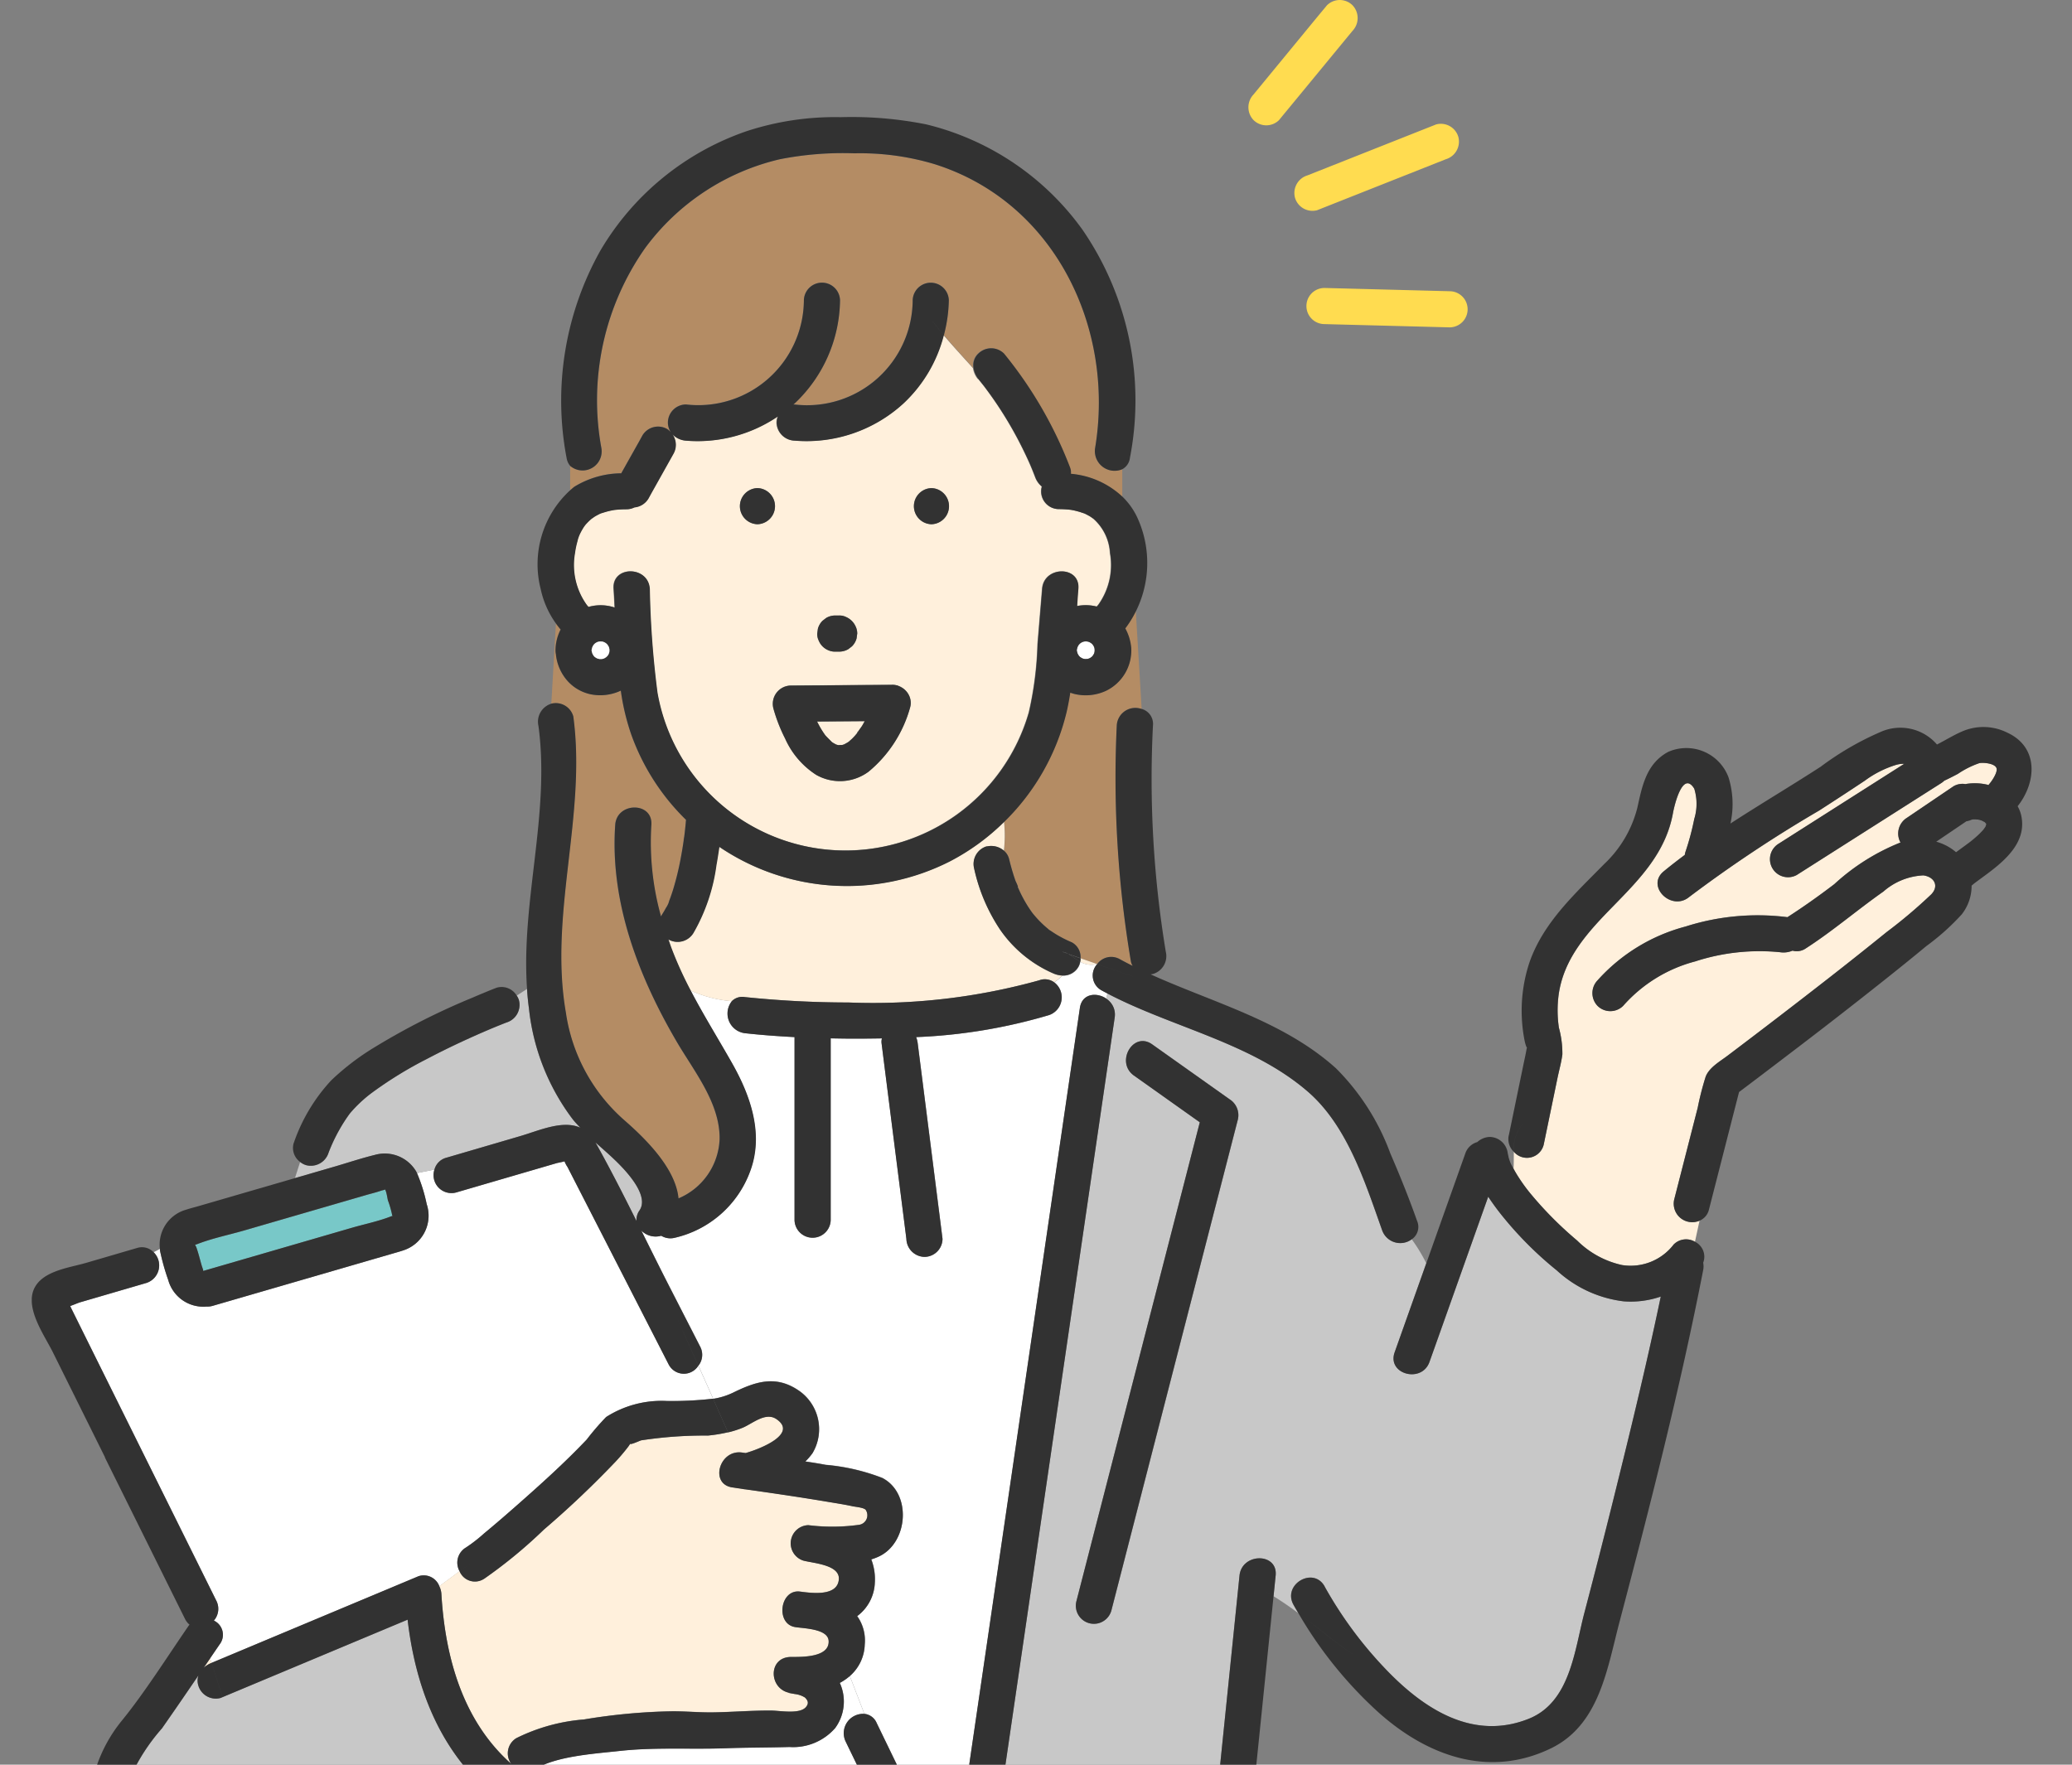 <svg xmlns="http://www.w3.org/2000/svg" xmlns:xlink="http://www.w3.org/1999/xlink" width="135" height="115" viewBox="0 0 135 115">
  <rect x="0" y="0" width="135" height="115" fill="#808080" stroke="none"/>
  <defs>
    <clipPath id="clip-path">
      <rect id="長方形_7884" data-name="長方形 7884" width="135" height="115" transform="translate(-16488 8533)" fill="#fff" stroke="#707070" stroke-width="1"/>
    </clipPath>
    <clipPath id="clip-path-2">
      <rect id="長方形_7883" data-name="長方形 7883" width="130.295" height="289.405" fill="none"/>
    </clipPath>
  </defs>
  <g id="マスクグループ_95" data-name="マスクグループ 95" transform="translate(16488 -8533)" clip-path="url(#clip-path)">
    <g id="グループ_10966" data-name="グループ 10966" transform="translate(-16485.93 8533)">
      <g id="グループ_10965" data-name="グループ 10965" clip-path="url(#clip-path-2)">
        <path id="パス_8065" data-name="パス 8065" d="M113.068,68.972c.031-.063.023-.09-.052.081-.034.041-.069.081-.1.12q-.1.115-.209.222c-.065.064-.14.121-.205.186l-.065.045c-.079.051-.164.092-.245.139-.032.012-.065.023-.1.032l-.041.01a2.237,2.237,0,0,0-.241.01l-.084-.021c-.028-.008-.056-.018-.083-.028-.063-.039-.132-.07-.194-.11-.023-.015-.046-.031-.069-.048-.141-.149-.291-.286-.428-.442l-.008-.008-.03-.045c-.059-.082-.114-.166-.168-.251-.12-.19-.225-.387-.325-.587l3.107-.022c-.056.1-.109.2-.17.3-.084.136-.2.275-.288.418" transform="translate(-59.258 -21.259)" fill="#fff0dc"/>
        <path id="パス_8066" data-name="パス 8066" d="M95.91,84.026c-.057-.129-.027-.114-.008-.065a.244.244,0,0,1,.01.07l0,0" transform="translate(-31.631 -26.14)" fill="#fff0dc"/>
        <path id="パス_8067" data-name="パス 8067" d="M95.876,84.078h0v0" transform="translate(-31.596 -26.187)" fill="#fff0dc"/>
        <path id="パス_8068" data-name="パス 8068" d="M111.084,69.368h0c.012-.024.03-.048.045-.072a.37.37,0,0,1-.045.072" transform="translate(-57.319 -21.583)" fill="#fff0dc"/>
        <path id="パス_8069" data-name="パス 8069" d="M111.15,69.422l.007-.013.007-.008c0,.007-.01.014-.014.021" transform="translate(-57.399 -21.616)" fill="#fff0dc"/>
        <path id="パス_8070" data-name="パス 8070" d="M155.221,116.124c.971-.378,2.042-.593,3.041-.883l7.874-2.287c.348-.1.71-.185,1.052-.306.1-.036.291-.055.228-.1.114.086.176.606.214.737a6.411,6.411,0,0,1,.265.912c.022.171.142.046-.094.138-.812.316-1.706.5-2.541.738l-4.131,1.2-5.55,1.612c.049-.01-.038-.194-.091-.378-.107-.367-.195-.746-.322-1.107-.1-.291-.176-.184.055-.273" transform="translate(-144.42 -35.054)" fill="#78c8c8"/>
        <path id="パス_8071" data-name="パス 8071" d="M134.171,113.248c-.861-1.723-1.734-3.441-2.672-5.117l0,0c.465.416.938.822,1.387,1.263.645.635,2.123,2.2,1.484,3.155a1.054,1.054,0,0,0-.2.7" transform="translate(-94.77 -33.678)" fill="#c8c8c8"/>
        <path id="パス_8072" data-name="パス 8072" d="M121.821,406.59a17.733,17.733,0,0,0,6.773-5.51c.014.065.033.129.05.195a12.12,12.12,0,0,1-1.087,2.066c-2.263,3.665-6.206,7.867-10.676,8.567-1.442.226-3.452,0-4.238-1.418a5.308,5.308,0,0,1-.1-3.788c.052-.208.126-.4.189-.607a4.2,4.2,0,0,0,2.949,1.788,12.813,12.813,0,0,0,6.143-1.294" transform="translate(-75.631 -124.922)" fill="#fff"/>
        <path id="パス_8073" data-name="パス 8073" d="M120.13,316.4q-1.409,10.255-2.877,20.5c-.647,4.48-1.261,8.952-2.307,13.36-1.306,5.5-2.5,11.106-1,16.718a37.612,37.612,0,0,0,3.644,8.143c.443.812.884,1.617,1.279,2.442a2.508,2.508,0,0,1-.772,1.242,2.689,2.689,0,0,1-2.147.314,14.514,14.514,0,0,1-4.438-1.4,18.094,18.094,0,0,1-6.317-6.032,1.19,1.19,0,0,0-1.381-.456c-.026-.227-.049-.454-.066-.682.149-2.5-.261-4.987.069-7.486a57.71,57.71,0,0,0,.362-9.576c-.408-11.8-1.56-23.693-.538-35.491.131-1.512-2.225-1.5-2.355,0-.121,1.4-.205,2.8-.26,4.2-.239,6.1-.021,12.2.205,18.294.055,1.473.136,2.95.222,4.431a1.158,1.158,0,0,0-.93,1.092,100.641,100.641,0,0,0-.091,15.389c.242,2.541.792,5.035.878,7.592.014.424.052.848.1,1.272-.031.316-.068.631-.107.947a1.177,1.177,0,0,0-.67.477,18.088,18.088,0,0,1-6.317,6.032,14.5,14.5,0,0,1-4.438,1.4,2.606,2.606,0,0,1-2.225-.388,3.05,3.05,0,0,1-.859-1.852,1.255,1.255,0,0,0-.059-.219q.284-.544.582-1.089a54.021,54.021,0,0,0,3.269-6.678c1.736-4.6,1.494-9.5.391-14.213-.567-2.423-1.3-4.8-1.878-7.224-.467-1.961-.786-3.942-1.071-5.937-.5-3.536-.947-7.082-1.379-10.627q-.883-7.243-1.684-14.5H120.13Z" transform="translate(-48.338 -98.549)" fill="#fff0dc"/>
        <path id="パス_8074" data-name="パス 8074" d="M92.326,406.269a12.489,12.489,0,0,0,6.3,1.273,4.037,4.037,0,0,0,2.3-1.183c.028.108.061.215.085.324.315,1.385.457,3.245-.8,4.223-1.831,1.42-4.625.647-6.462-.3a20.532,20.532,0,0,1-6.2-5.326,19.181,19.181,0,0,1-2.337-3.51,6.1,6.1,0,0,1-.35-.839,5.726,5.726,0,0,0,.136-.876,18.5,18.5,0,0,0,7.33,6.217" transform="translate(-29.358 -124.602)" fill="#fff"/>
        <path id="パス_8075" data-name="パス 8075" d="M13.724,103.6a3.533,3.533,0,0,1-3.359,1.327,5.947,5.947,0,0,1-2.919-1.595,23.9,23.9,0,0,1-3.012-3.025,10.87,10.87,0,0,1-1.007-1.428c-.039-.065-.085-.149-.13-.233.025-.363.014-.735.022-1.1a1.122,1.122,0,0,0,1.946-.47q.447-2.161.894-4.321c.106-.514.255-1.036.322-1.557a6.33,6.33,0,0,0-.228-1.741,7.753,7.753,0,0,1-.012-2.128c.33-2.437,1.949-4.149,3.6-5.835,1.727-1.767,3.4-3.488,3.852-6.03.085-.472.628-2.806,1.387-1.584a3.361,3.361,0,0,1,0,1.977A17.165,17.165,0,0,1,14.5,78a1.3,1.3,0,0,0-.044.2c-.468.349-.929.706-1.377,1.075-1.17.967.505,2.624,1.665,1.666a86.627,86.627,0,0,1,8.459-5.628q1.5-.966,2.986-1.953a6.729,6.729,0,0,1,2-1.017,1.672,1.672,0,0,1,.563-.079L20.56,77.478a1.178,1.178,0,0,0,1.188,2.033l1.159-.737,8.258-5.254a1.226,1.226,0,0,0,.2-.159c.3-.138.6-.292.888-.445a5.873,5.873,0,0,1,1.4-.7c.261-.05.99.011,1.112.321.1.258-.3.848-.46,1.029-.022.025-.036.051-.055.076a3.564,3.564,0,0,0-1.512-.06,1.158,1.158,0,0,0-.769.141l-.375.254-2.658,1.8a1.207,1.207,0,0,0-.422,1.611l0,0a14.022,14.022,0,0,0-4.31,2.713c-.987.753-2,1.475-3.048,2.148l-.006.006a15.449,15.449,0,0,0-6.64.609,11.7,11.7,0,0,0-5.734,3.507,1.2,1.2,0,0,0,0,1.665,1.185,1.185,0,0,0,1.665,0,9.457,9.457,0,0,1,4.7-2.9,13.527,13.527,0,0,1,5.508-.6,1.511,1.511,0,0,0,.83-.1,1.038,1.038,0,0,0,.872-.152c1.76-1.135,3.339-2.5,5.049-3.7A4.237,4.237,0,0,1,30,79.534c.726.1,1.03.7.514,1.236A32.365,32.365,0,0,1,27.6,83.234q-1.856,1.51-3.747,2.979-3.282,2.565-6.611,5.072c-.5.38-1.2.767-1.428,1.372a19.032,19.032,0,0,0-.517,2.019q-.765,2.992-1.532,5.983a1.206,1.206,0,0,0,1.654,1.373l-.3,1.38a1.136,1.136,0,0,0-1.4.188" transform="translate(93.245 -22.489)" fill="#fff0dc"/>
        <path id="パス_8076" data-name="パス 8076" d="M172.687,157.268a1.668,1.668,0,0,0-.469.3l.415-.608.1.295-.041.017" transform="translate(-161.011 -48.886)" fill="#fff0dc"/>
        <path id="パス_8077" data-name="パス 8077" d="M125.4,119.1l1.77-.516,2.547-.744a1.2,1.2,0,0,0,.475-2l.406-.213c.006.039,0,.077.01.117a14.462,14.462,0,0,0,.532,1.9,2.369,2.369,0,0,0,2.5,1.733,1.2,1.2,0,0,0,.394-.045l8.114-2.357,3.755-1.091c.242-.07.481-.136.716-.227a2.374,2.374,0,0,0,1.363-2.952,10.578,10.578,0,0,0-.634-2.025l1.136-.227a1.168,1.168,0,0,0,1.411,1.491l5.318-1.553,1.237-.361c.056-.017.326-.063.51-.118a1.72,1.72,0,0,0,.193.367l2.233,4.358,4.369,8.526a1.11,1.11,0,0,0,1.925.067l.962,2.153a23.9,23.9,0,0,1-3.01.149,6.7,6.7,0,0,0-3.96,1.045,16.72,16.72,0,0,0-1.266,1.469c-1.432,1.509-2.987,2.907-4.546,4.281-.71.625-1.426,1.244-2.154,1.847a9.554,9.554,0,0,1-1.175.911,1.142,1.142,0,0,0-.406,1.544l-1.317.976a1.084,1.084,0,0,0-1.357-.655L133.967,142.6l-.1-.295c.211-.309.422-.62.634-.928a1.02,1.02,0,0,0-.387-1.536,1.161,1.161,0,0,0,.154-1.308l-1.855-3.739-6.572-13.246L124.8,119.44c-.014-.028-.028-.065-.041-.1.246-.085.51-.2.644-.243" transform="translate(-122.25 -34.235)" fill="#fff"/>
        <path id="パス_8078" data-name="パス 8078" d="M113.046,144.648a31.441,31.441,0,0,0,3.887-3.2A63.368,63.368,0,0,0,121.625,137a12.468,12.468,0,0,0,.822-.974c.038-.051.077-.116.118-.179.012.09.607-.192.719-.222a27.246,27.246,0,0,1,4.347-.311,9.78,9.78,0,0,0,1.313-.215l.115.258-.115-.258a6.34,6.34,0,0,0,.945-.3c.639-.263,1.493-1.045,2.2-.568,1.4.943-.95,1.918-2,2.216l-.238-.033c-1.484-.207-2.12,2.062-.626,2.271.224.031.448.064.671.1a1.038,1.038,0,0,0,.193.028c1.79.253,3.576.512,5.359.814.541.092,1.087.172,1.623.291.174.039.732.083.843.234a.63.63,0,0,1-.424.971,12.568,12.568,0,0,1-3.315.024,1.183,1.183,0,0,0-.313,2.313c.695.175,2.371.28,2.3,1.216-.085,1.132-1.762.9-2.527.8-1.318-.172-1.61,2.11-.313,2.313.088.013.2.026.313.039v0c.052.008.107.011.16.017.711.082,1.679.224,1.7.859.043,1.064-1.722,1.031-2.445,1.032-1.558,0-1.462,2.18,0,2.355-.472-.056.12.033.224.059a1.586,1.586,0,0,1,.676.229c.182.179.284.368.06.629-.409.476-1.715.224-2.258.221-1.269-.009-2.536.1-3.8.118-.89.013-1.773-.076-2.662-.07a38.8,38.8,0,0,0-5.736.532,12.04,12.04,0,0,0-4.406,1.218,1.156,1.156,0,0,0-.327,1.682c-3.147-2.782-4.315-6.918-4.559-11.1a1.3,1.3,0,0,0-.134-.481l1.317-.976a1.08,1.08,0,0,0,1.595.49" transform="translate(-83.576 -41.762)" fill="#fff0dc"/>
        <path id="パス_8079" data-name="パス 8079" d="M155.419,102.082c.158.2.33.379.5.56-1.155-.52-2.684.189-3.934.554l-4.783,1.4a1.087,1.087,0,0,0-.785.779l-1.136.227c-.011-.023-.019-.048-.031-.07a2.376,2.376,0,0,0-2.707-1.118c-.9.22-1.788.519-2.678.778l-2.535.736.339-1.053a1.142,1.142,0,0,0,.406.214,1.213,1.213,0,0,0,1.449-.823,11.087,11.087,0,0,1,.692-1.473q.211-.375.45-.733c.077-.114.156-.226.237-.337l.027-.032a8.742,8.742,0,0,1,1.342-1.27,25.794,25.794,0,0,1,3.681-2.271c1.2-.633,2.433-1.213,3.68-1.754l.378-.162.053-.023.085-.035c.158-.065.316-.131.474-.195s.321-.129.482-.191a1.2,1.2,0,0,0,.822-1.449,1.1,1.1,0,0,0-.147-.307l.669-.435c.03.419.068.839.125,1.259a14.5,14.5,0,0,0,2.846,7.227" transform="translate(-120.184 -29.152)" fill="#c8c8c8"/>
        <path id="パス_8080" data-name="パス 8080" d="M113.46,34.574q.154.189.305.38l.045.057c.048.062.1.125.142.188q.292.389.568.791.553.8,1.041,1.647t.91,1.723c.313.653.459,1,.7,1.621a1.42,1.42,0,0,0,.428.6,1.154,1.154,0,0,0,1.1,1.471,6.961,6.961,0,0,1,.8.048l.149.028q.2.039.394.1c.1.028.189.063.284.092l.067.025c.034.016.069.032.1.049.086.046.172.09.255.14.028.016.155.108.208.143a3.218,3.218,0,0,1,1.084,2.237,4.438,4.438,0,0,1-.765,3.375c-.03.039-.063.074-.1.112a2.893,2.893,0,0,0-1.28-.035c.023-.379.049-.756.079-1.128.125-1.513-2.23-1.5-2.355,0q-.15,1.8-.3,3.608a22.579,22.579,0,0,1-.568,4.456,12.436,12.436,0,0,1-24.2-1.294,61.088,61.088,0,0,1-.5-6.77c-.1-1.506-2.458-1.512-2.355,0,.028.4.049.814.069,1.227a2.873,2.873,0,0,0-1.705-.039c-.039-.046-.081-.09-.116-.138a4.445,4.445,0,0,1-.765-3.375,5.316,5.316,0,0,1,.152-.742,2.322,2.322,0,0,1,.215-.592,3.842,3.842,0,0,1,.215-.373c.01-.014.071-.094.1-.134a3.713,3.713,0,0,1,.4-.394c.051-.033.183-.129.211-.145.083-.05.17-.094.255-.14.034-.017.068-.033.1-.049l.067-.025c.112-.034.22-.074.333-.1s.229-.059.346-.082c.059-.012.117-.022.176-.032a7.32,7.32,0,0,1,.777-.044,1.175,1.175,0,0,0,.525-.121,1.194,1.194,0,0,0,.912-.574l.2-.365,1.432-2.557a1.178,1.178,0,0,0-.067-1.269,1.363,1.363,0,0,0,.877.414,9.31,9.31,0,0,0,5.993-1.578,1.125,1.125,0,0,0-.081.4,1.21,1.21,0,0,0,1.177,1.177,9.349,9.349,0,0,0,7.078-2.417,9.21,9.21,0,0,0,2.637-4.456c.62.732,1.272,1.433,1.911,2.146a1.493,1.493,0,0,0,.317.717M99.085,41.685a1.178,1.178,0,0,0,0,2.355,1.178,1.178,0,0,0,0-2.355m6.4,9.027a1.209,1.209,0,0,0-1.076-.724h-.254a1.172,1.172,0,0,0-.595.16l-.238.185a1.169,1.169,0,0,0-.3.519c-.014.1-.028.209-.043.313a1.135,1.135,0,0,0,.724,1.075.88.88,0,0,0,.454.1h.254a1.17,1.17,0,0,0,.594-.161l.238-.184a1.173,1.173,0,0,0,.3-.52c.014-.1.028-.209.042-.313a.886.886,0,0,0-.1-.454m3.567,4.774a.94.94,0,0,0-.038-.15c0-.01-.006-.021-.01-.032a1.214,1.214,0,0,0-.571-.653l-.037-.021a1.226,1.226,0,0,0-.12-.051c-.025-.01-.048-.023-.074-.032s-.045-.008-.069-.014l-.034-.007a1.008,1.008,0,0,0-.279-.021l-.766.006-5.8.042a1.191,1.191,0,0,0-1.135,1.491,10.571,10.571,0,0,0,.765,1.966,5.44,5.44,0,0,0,2.024,2.363,3.132,3.132,0,0,0,3.414-.209,8.3,8.3,0,0,0,2.7-4.169,1.023,1.023,0,0,0,.027-.51m1.37-13.8a1.178,1.178,0,0,0,0,2.355,1.178,1.178,0,0,0,0-2.355" transform="translate(-51.803 -9.877)" fill="#fff0dc"/>
        <path id="パス_8081" data-name="パス 8081" d="M92.362,32.472a1.191,1.191,0,0,0-1.611.422l-.2.365-1.179,2.1a5.943,5.943,0,0,0-3.025.857c-.108.072-.2.164-.3.243V34.877a1.244,1.244,0,0,0,2.04-1.146A17.254,17.254,0,0,1,90.924,20.7a15.2,15.2,0,0,1,8.785-5.8,21.234,21.234,0,0,1,4.856-.386,16.846,16.846,0,0,1,5.24.711c7.831,2.476,11.748,10.7,10.443,18.509A1.285,1.285,0,0,0,122.02,35.1v1.8a5.61,5.61,0,0,0-3.37-1.5A.887.887,0,0,0,118.6,35a26.974,26.974,0,0,0-4.312-7.446,1.19,1.19,0,0,0-1.665,0,1.036,1.036,0,0,0-.316.948c-.64-.713-1.291-1.414-1.912-2.146a9.493,9.493,0,0,0,.323-2.276,1.178,1.178,0,0,0-2.355,0,6.883,6.883,0,0,1-7.683,6.794.779.779,0,0,0-.09,0c.025-.023.054-.043.08-.066a9.384,9.384,0,0,0,2.959-6.732,1.178,1.178,0,0,0-2.355,0,6.882,6.882,0,0,1-7.683,6.794,1.186,1.186,0,0,0-1.178,1.177,1.11,1.11,0,0,0,.2.638,1.29,1.29,0,0,0-.25-.217" transform="translate(-50.969 -4.52)" fill="#b48c64"/>
        <path id="パス_8082" data-name="パス 8082" d="M88.408,91.235l.017,0-.007.008Z" transform="translate(-19.001 -28.415)" fill="#fff0dc"/>
        <path id="パス_8083" data-name="パス 8083" d="M92.59,59.123a38.822,38.822,0,0,0,.55,5.076,1.211,1.211,0,0,0-1.559,1.091A71.863,71.863,0,0,0,92.5,80.66a.864.864,0,0,0,.118.3c-.281-.141-.559-.285-.834-.436a1.127,1.127,0,0,0-1.476.306l-.017,0-1.067-.367a1.091,1.091,0,0,0-.574-1.035,7.751,7.751,0,0,1-.965-.485c-.136-.081-.269-.168-.4-.258a.87.87,0,0,1-.173-.125l.015.018c-.014-.015-.03-.032-.042-.042a6.829,6.829,0,0,1-.69-.656c-.1-.112-.2-.227-.294-.343l0,0-.012-.018c-.039-.056-.08-.111-.119-.167a8.332,8.332,0,0,1-.494-.811c-.072-.136-.14-.273-.206-.411-.036-.074-.07-.149-.1-.224a.146.146,0,0,0-.01-.07,3.7,3.7,0,0,0-.172-.406q-.081-.224-.151-.452c-.1-.322-.189-.649-.269-.977a1.061,1.061,0,0,0-.337-.549,9.041,9.041,0,0,0,.008-1.895,14.864,14.864,0,0,0,4.051-7.134c.1-.418.174-.844.242-1.274a2.484,2.484,0,0,0,.407.115,3.148,3.148,0,0,0,1.942-.244,2.92,2.92,0,0,0,1.621-2.8,3.184,3.184,0,0,0-.385-1.257,6.1,6.1,0,0,0,.7-1.122l.383,6.374L93.14,64.2a38.822,38.822,0,0,1-.55-5.076" transform="translate(-20.885 -18.015)" fill="#b48c64"/>
        <path id="パス_8084" data-name="パス 8084" d="M124.413,60.754a1.061,1.061,0,0,0,.025.25,3.073,3.073,0,0,0,.727,1.712,2.807,2.807,0,0,0,1.563.91,3.144,3.144,0,0,0,1.939-.242,15.134,15.134,0,0,0,.659,2.8,14.674,14.674,0,0,0,3.591,5.621c0,.013-.006.026-.006.039-.019.25-.046.5-.074.748-.013.115-.028.231-.043.346-.072.334-.017.138,0,.048,0-.016,0-.032,0-.048l0-.014c-.014.065-.019.134-.028.2q-.071.5-.162,1a18.829,18.829,0,0,1-.511,2.159q-.085.279-.182.553c-.028.076-.056.153-.086.229-.019.05-.039.1-.059.149l.057-.136a1.594,1.594,0,0,1-.229.483c-.078.147-.162.29-.254.429a1.065,1.065,0,0,0-.056.112,17.986,17.986,0,0,1-.63-5.971c.106-1.515-2.251-1.5-2.355,0-.35,5.023,1.511,9.863,4.009,14.133,1.131,1.933,2.853,4.031,2.791,6.391a4.378,4.378,0,0,1-2.676,3.817c-.189-1.98-2.19-3.923-3.526-5.092a11.5,11.5,0,0,1-3.814-7.022c-1.114-6.415,1.355-12.843.484-19.295a1.181,1.181,0,0,0-1.423-.827l.3-5.232c.1.135.191.271.3.4a3.021,3.021,0,0,0-.335,1.353" transform="translate(-90.293 -18.378)" fill="#b48c64"/>
        <path id="パス_8085" data-name="パス 8085" d="M88.432,90.931a1.242,1.242,0,0,0,.028-.227l1.067.367a1.428,1.428,0,0,1-1.094-.14" transform="translate(-20.12 -28.251)" fill="#fff0dc"/>
        <path id="パス_8086" data-name="パス 8086" d="M96.313,153.764a1.268,1.268,0,0,0-1.5-1.11l-.505-2.134,10.188-3.2a1.2,1.2,0,0,0,.7-1.73l-2.4-4.956a.974.974,0,0,0-.8-.593l-.949-2.468a2.818,2.818,0,0,0,.977-2.053,2.742,2.742,0,0,0-.493-1.856,2.835,2.835,0,0,0,1.15-2.184,3.572,3.572,0,0,0-.233-1.513,3.459,3.459,0,0,0,.521-.2c1.889-.908,2.126-4.1.2-5.106a13.39,13.39,0,0,0-3.693-.855c-.442-.085-.881-.154-1.324-.219a3.812,3.812,0,0,0,.47-.545,3.052,3.052,0,0,0-1.011-4.15c-1.469-.941-2.764-.477-4.193.224a4.629,4.629,0,0,1-1.271.388l-.962-2.153a1.14,1.14,0,0,0,.107-1.256l-1.935-3.777c-.64-1.25-1.266-2.512-1.893-3.775a1.315,1.315,0,0,0,1.3.34,1.143,1.143,0,0,0,.863.136,6.87,6.87,0,0,0,4.907-4.339c.905-2.418.031-4.922-1.18-7.057-.9-1.586-1.857-3.12-2.692-4.725a8.324,8.324,0,0,0,2.7.7,1.291,1.291,0,0,0,.84,2.084c1.078.119,2.161.2,3.246.255v11.932a1.178,1.178,0,0,0,2.355,0V96.02c.473.009.946.017,1.418.019q.956,0,1.922-.016a.8.8,0,0,0-.026.307q.1.792.2,1.586.71,5.584,1.418,11.169a1.207,1.207,0,0,0,1.177,1.177,1.184,1.184,0,0,0,1.177-1.177q-.1-.793-.2-1.586-.709-5.584-1.418-11.169a1.779,1.779,0,0,0-.1-.391,35.246,35.246,0,0,0,8.662-1.436,1.222,1.222,0,0,0,.333-2.134,3.464,3.464,0,0,0,.528-.433,1.131,1.131,0,0,0,1.045-.553.96.96,0,0,0,.124-.349,1.425,1.425,0,0,0,1.094.14l.01,0a1.1,1.1,0,0,0,.295,1.719c.12.067.245.128.367.192l-.061.35c-.631-.436-1.59-.346-1.728.6q-.554,3.79-1.109,7.58-2.4,16.422-4.8,32.842-1.5,10.231-2.992,20.461H96.425q-.056-.578-.112-1.157" transform="translate(-47.746 -28.354)" fill="#fff"/>
        <path id="パス_8087" data-name="パス 8087" d="M71.772,200.892l.137.037,17.735,4.944a1.188,1.188,0,0,0,1.448-.822l.481-3.516q.8-5.825,1.593-11.651a10.12,10.12,0,0,0,.169-2.413l-.353-3.649h10.707l-.019.124a1.271,1.271,0,0,0,.875,1.394l-.588,1.838a1.261,1.261,0,0,0-1.173,1.469l.252,1.407-.361,1.128.361-1.128,2.555,14.224a1.2,1.2,0,0,0,1.449.822l2.6-.469,15.239-2.747a121.511,121.511,0,0,1,.486,16.859c-.274,12.127-1.243,24.241-2.392,36.313-.563,5.906-1.169,11.808-1.875,17.7H73.833q-.194-2.959-.373-5.918C72.78,255.6,72.2,244.35,71.8,233.1c-.219-6.209-.386-12.422-.409-18.635-.017-4.518,0-9.061.379-13.569" transform="translate(-44.303 -57.254)" fill="#78c8c8"/>
        <path id="パス_8088" data-name="パス 8088" d="M37.065,156.6q.555-3.789,1.109-7.58,2.4-16.421,4.8-32.842,1.5-10.293,3.01-20.585a1.236,1.236,0,0,0-.543-1.226l.061-.35c4.248,2.225,9.363,3.21,13.048,6.387,2.59,2.233,3.749,5.936,4.865,9.071a1.253,1.253,0,0,0,1.921.565,10.856,10.856,0,0,1,.952,1.567l-2.061,5.8c-.509,1.433,1.767,2.044,2.271.626l.58-1.63,3.245-9.135a16.572,16.572,0,0,0,1.011,1.366,23.536,23.536,0,0,0,3.463,3.441,7.816,7.816,0,0,0,4.352,2.011,6.011,6.011,0,0,0,2.418-.311c-.842,4.029-1.8,8.034-2.793,12.028q-1.062,4.293-2.182,8.572c-.652,2.477-.923,5.844-3.645,6.921-3.666,1.45-6.881-.689-9.352-3.29a26.212,26.212,0,0,1-3.935-5.338c-.733-1.329-2.765-.14-2.033,1.188.1.184.211.366.317.548-.512-.381-1.048-.753-1.61-1.1q.068-.672.137-1.344c.154-1.509-2.2-1.493-2.355,0q-.126,1.23-.251,2.459-.874,8.543-1.748,17.086c-.141,1.383,1.82,1.481,2.268.341v2.09a1.17,1.17,0,0,0-2.226.717q1.467,3.568,2.879,7.16c1.2,3.05,2.5,6.122,3.436,9.274l-2.444.441L38.8,174.632l-2.619-14.581a.966.966,0,0,0-1.1-.844l.587-1.837a.972.972,0,0,0,1.4-.769m8.7-22.344,1.033-4.011q3.607-14,7.212-28a1.224,1.224,0,0,0-.541-1.33L48.428,97.34c-1.239-.879-2.415,1.164-1.188,2.033l4.291,3.045q-.413,1.606-.827,3.211-3.606,14-7.212,28a1.178,1.178,0,0,0,2.271.626" transform="translate(24.572 -29.283)" fill="#c8c8c8"/>
        <path id="パス_8089" data-name="パス 8089" d="M115.918,88.1a40.4,40.4,0,0,1-12.439,1.451,66.145,66.145,0,0,1-6.768-.355.96.96,0,0,0-.84.271,8.3,8.3,0,0,1-2.7-.7,24.652,24.652,0,0,1-1.235-2.718c-.077-.206-.147-.413-.218-.62l.017.014a1.2,1.2,0,0,0,1.611-.422,12.026,12.026,0,0,0,1.5-4.427c.072-.4.134-.794.191-1.193a14.812,14.812,0,0,0,15,.96,14.617,14.617,0,0,0,3.57-2.6,9.042,9.042,0,0,1-.008,1.895,1.275,1.275,0,0,0-1.111-.274,1.2,1.2,0,0,0-.822,1.449,11.623,11.623,0,0,0,1.691,3.982,8.183,8.183,0,0,0,3.48,2.857,1.653,1.653,0,0,0,.566.131,3.465,3.465,0,0,1-.529.432,1.027,1.027,0,0,0-.958-.136" transform="translate(-50.262 -24.221)" fill="#fff0dc"/>
        <path id="パス_8090" data-name="パス 8090" d="M154.067,206.061h-.007l0-.013s0,.009,0,.014" transform="translate(-129.848 -64.176)" fill="#fff0dc"/>
        <path id="パス_8091" data-name="パス 8091" d="M121.387,167.293a1.192,1.192,0,0,0,0-2.033c-.21-.143-.409-.293-.605-.446a1.04,1.04,0,0,0,.966-.107c1.394-.864,3.83-1.018,5.535-1.2,2.314-.254,4.573-.094,6.886-.176,1.395-.05,2.789-.042,4.184-.082a3.633,3.633,0,0,0,2.979-1.236,2.923,2.923,0,0,0,.3-2.94,3.55,3.55,0,0,0,.647-.443l.949,2.468A1.261,1.261,0,0,0,142,162.874q.882,1.823,1.765,3.646l-2.836.892L122.9,173.077l-10.658,3.35-1.007-1.231a.985.985,0,0,0-1.544-.05l-.019-.048c1.074-.8,2.127-1.644,3.209-2.388,2.768-1.9,5.6-3.723,8.506-5.417" transform="translate(-88.981 -49.406)" fill="#fff"/>
        <path id="パス_8092" data-name="パス 8092" d="M120.883,196.246c.2-.515.4-1.029.595-1.544q2.04-5.346,4.055-10.7a1.066,1.066,0,0,0-.227-1.045L141.7,177.8l1.184-.372.505,2.134a.963.963,0,0,0-.851,1.109,52.194,52.194,0,0,0,.507,5.245,1.472,1.472,0,0,0,.036.151c-.01.065-.017.13-.026.194l-.231,1.69-.793,5.8q-.513,3.748-1.026,7.5l-1.274-.355-17.734-4.944a1.062,1.062,0,0,0-1.111.292" transform="translate(-96.323 -55.263)" fill="#c8c8c8"/>
        <path id="パス_8093" data-name="パス 8093" d="M146.379,163.62a12.67,12.67,0,0,1,2.084-3.24c.8-1.145,1.592-2.3,2.38-3.454a1.065,1.065,0,0,0-.01.649,1.186,1.186,0,0,0,1.449.823l.135-.057.076.237-.076-.237,12.053-5.046c.5,4.3,2.01,8.307,5.256,11.187q-3.858,2.323-7.557,4.9c-1.047.729-2.084,1.476-3.1,2.25a17.54,17.54,0,0,1-2.367,1.675,6.185,6.185,0,0,1-4.272.576,8.644,8.644,0,0,1-6.062-5.889,7.2,7.2,0,0,1,.01-4.372" transform="translate(-139.979 -47.746)" fill="#c8c8c8"/>
        <path id="パス_8094" data-name="パス 8094" d="M89.7,61.651c-.028.029-.055.057-.084.084-.044.029-.089.056-.135.081s-.1.03-.149.041a1.6,1.6,0,0,1-.162,0q-.075-.018-.149-.041c-.046-.025-.092-.052-.135-.081s-.057-.055-.085-.084c-.028-.044-.055-.089-.081-.135a1.822,1.822,0,0,1-.056-.2c0-.01,0-.019,0-.029s0-.019,0-.028a1.822,1.822,0,0,1,.056-.2c.025-.046.052-.091.081-.135.028-.029.056-.057.085-.084s.089-.056.135-.081.1-.03.149-.042.109,0,.162,0,.1.026.149.042.091.052.135.081c.029.027.056.055.084.084.028.044.056.089.081.135s.03.1.041.149,0,.108,0,.162-.025.1-.041.149-.052.091-.081.135" transform="translate(-20.576 -18.91)" fill="#fff"/>
        <path id="パス_8095" data-name="パス 8095" d="M83.769,84.555l2.68-.536-2.68.536a1.086,1.086,0,0,1,.786-.779l4.782-1.4c1.25-.365,2.78-1.075,3.935-.555-.172-.181-.344-.362-.5-.56a14.511,14.511,0,0,1-2.846-7.227c-.056-.42-.1-.839-.124-1.259l1.5-.977-1.5.977c-.4-5.729,1.516-11.41.744-17.134a1.226,1.226,0,0,1,.757-1.423v0c.022-.008.041-.019.065-.025a1.185,1.185,0,0,1,1.449.822c.871,6.452-1.6,12.88-.484,19.3a11.515,11.515,0,0,0,3.813,7.022c1.336,1.168,3.337,3.111,3.526,5.091a4.376,4.376,0,0,0,2.676-3.817c.061-2.36-1.66-4.458-2.791-6.391-2.5-4.27-4.359-9.11-4.009-14.133.1-1.5,2.46-1.515,2.355,0a17.967,17.967,0,0,0,.63,5.971.844.844,0,0,1,.056-.112c.091-.14.176-.282.253-.43a1.6,1.6,0,0,0,.229-.482l-.058.135c.02-.049.04-.1.059-.149.03-.076.058-.152.085-.229.065-.182.127-.367.183-.552a18.9,18.9,0,0,0,.51-2.159q.091-.5.162-1c.01-.067.014-.136.028-.2l0,.014c.014-.115.028-.23.042-.345.028-.249.055-.5.074-.748,0-.013,0-.026.006-.04a14.657,14.657,0,0,1-3.59-5.621,15.067,15.067,0,0,1-.66-2.8,3.146,3.146,0,0,1-1.94.243,2.8,2.8,0,0,1-1.562-.911,3.068,3.068,0,0,1-.728-1.712,1.141,1.141,0,0,1-.026-.25,3.042,3.042,0,0,1,.335-1.353,6,6,0,0,1-1.3-2.641,6.525,6.525,0,0,1,1.924-6.438v0c.1-.08.189-.171.3-.244a5.937,5.937,0,0,1,3.025-.857q.59-1.052,1.179-2.1l.2-.365a1.189,1.189,0,0,1,1.61-.423,1.294,1.294,0,0,1,.251.217,1.1,1.1,0,0,1-.2-.638,1.186,1.186,0,0,1,1.177-1.177,6.883,6.883,0,0,0,7.683-6.794,1.178,1.178,0,0,1,2.355,0,9.381,9.381,0,0,1-2.96,6.732c-.025.023-.054.043-.08.066.03,0,.06-.006.091,0a6.883,6.883,0,0,0,7.683-6.794,1.178,1.178,0,0,1,2.355,0,9.528,9.528,0,0,1-.323,2.276c-.277-.326-.547-.659-.806-1,.258.344.529.677.806,1a9.207,9.207,0,0,1-2.637,4.456,9.349,9.349,0,0,1-7.078,2.417,1.21,1.21,0,0,1-1.177-1.177,1.125,1.125,0,0,1,.081-.4,9.305,9.305,0,0,1-5.993,1.578,1.366,1.366,0,0,1-.877-.414,1.178,1.178,0,0,1,.067,1.269l-1.432,2.557-.2.365a1.194,1.194,0,0,1-.912.574,1.175,1.175,0,0,1-.525.121,7.321,7.321,0,0,0-.777.044c-.059.01-.117.02-.176.032-.116.023-.231.05-.346.082s-.222.072-.333.1l-.067.026c-.034.016-.069.031-.1.048-.085.046-.172.09-.255.14-.028.017-.16.112-.211.145a3.712,3.712,0,0,0-.4.394c-.03.041-.092.12-.1.134a4.014,4.014,0,0,0-.215.372,2.332,2.332,0,0,0-.215.592,5.316,5.316,0,0,0-.152.742,4.447,4.447,0,0,0,.765,3.376c.036.048.078.091.116.137a2.873,2.873,0,0,1,1.706.039c-.02-.412-.041-.822-.069-1.226-.1-1.513,2.252-1.507,2.355,0a61.092,61.092,0,0,0,.5,6.77,12.436,12.436,0,0,0,24.2,1.294,22.594,22.594,0,0,0,.568-4.457q.15-1.8.3-3.607c.125-1.5,2.48-1.513,2.355,0-.03.371-.056.748-.079,1.127a2.893,2.893,0,0,1,1.28.035c.032-.038.065-.073.1-.112a4.441,4.441,0,0,0,.765-3.376,3.219,3.219,0,0,0-1.084-2.237c-.053-.034-.18-.127-.208-.143-.083-.05-.169-.094-.255-.14-.034-.017-.068-.032-.1-.048l-.067-.026c-.1-.028-.189-.064-.284-.092q-.2-.056-.394-.1l-.149-.028a7.118,7.118,0,0,0-.8-.048,1.154,1.154,0,0,1-1.1-1.471,1.416,1.416,0,0,1-.428-.6c-.238-.62-.384-.968-.7-1.621q-.42-.878-.91-1.723t-1.041-1.647q-.276-.4-.568-.791c-.047-.063-.094-.125-.142-.188l-.045-.057q-.151-.191-.305-.38a1.493,1.493,0,0,1-.317-.717,15.886,15.886,0,0,1,3.17,4.7,15.886,15.886,0,0,0-3.17-4.7,1.04,1.04,0,0,1,.317-.948,1.191,1.191,0,0,1,1.665,0,27,27,0,0,1,4.313,7.447.883.883,0,0,1,.048.392,5.611,5.611,0,0,1,3.369,1.505v0a4.571,4.571,0,0,1,1,1.445,7.088,7.088,0,0,1-.825,7.128,3.185,3.185,0,0,1,.385,1.257,2.919,2.919,0,0,1-1.622,2.8,3.145,3.145,0,0,1-1.941.244,2.484,2.484,0,0,1-.407-.115c-.067.43-.144.857-.242,1.274a14.857,14.857,0,0,1-4.05,7.134,3.648,3.648,0,0,0-.146-.661,3.648,3.648,0,0,1,.146.661,14.617,14.617,0,0,1-3.57,2.6,14.812,14.812,0,0,1-15-.96c-.058.4-.119.8-.191,1.193a12.027,12.027,0,0,1-1.5,4.427,1.2,1.2,0,0,1-1.611.422l-.017-.014c.071.207.14.414.218.62a24.594,24.594,0,0,0,1.235,2.718,8.849,8.849,0,0,1-2.6-1.852,8.849,8.849,0,0,0,2.6,1.852c.835,1.6,1.792,3.139,2.691,4.725,1.211,2.134,2.086,4.639,1.181,7.056A6.872,6.872,0,0,1,99.407,89a1.145,1.145,0,0,1-.863-.136,1.316,1.316,0,0,1-1.3-.34c.627,1.261,1.252,2.524,1.893,3.775l1.935,3.777a1.139,1.139,0,0,1-.107,1.255L99.5,94.061l1.462,3.271a1.111,1.111,0,0,1-1.926-.067L94.67,88.739l-2.233-4.358a1.751,1.751,0,0,1-.193-.367c-.184.055-.454.1-.51.118l-1.237.361L85.18,86.045a1.168,1.168,0,0,1-1.411-1.491m11.4-33.926c-.012-.05-.026-.1-.042-.149s-.052-.092-.081-.135-.055-.057-.084-.084c-.044-.029-.089-.056-.135-.081s-.1-.03-.149-.042-.109,0-.163,0-.1.026-.149.042-.091.052-.135.081c-.029.027-.057.055-.084.084s-.056.089-.081.135a1.978,1.978,0,0,0-.056.2c0,.009,0,.019,0,.028s0,.019,0,.029a2.029,2.029,0,0,0,.056.2c.025.046.052.091.081.135.027.029.055.057.084.084.044.028.089.056.135.081s.1.03.149.041.109,0,.163,0,.1-.025.149-.041.091-.052.135-.081c.029-.027.057-.055.084-.084.029-.044.056-.089.081-.135s.03-.1.042-.149,0-.109,0-.163m30.454.11a1.861,1.861,0,0,0,.056.2c.025.046.052.091.081.135.027.029.055.057.084.084.044.028.089.056.135.081s.1.03.149.041.108,0,.162,0,.1-.025.149-.041.092-.052.135-.081.057-.055.085-.084c.028-.044.055-.089.081-.135s.03-.1.041-.149,0-.108,0-.162-.026-.1-.041-.149-.052-.092-.081-.135-.056-.057-.085-.084-.089-.056-.135-.081-.1-.03-.149-.042-.109,0-.162,0-.1.026-.149.042-.091.052-.135.081c-.029.027-.057.055-.084.084s-.056.089-.081.135a1.819,1.819,0,0,0-.056.2c0,.009,0,.019,0,.028s0,.019,0,.029M94.263,82.787c.938,1.675,1.811,3.393,2.672,5.117a1.057,1.057,0,0,1,.2-.7c.64-.952-.839-2.52-1.483-3.155-.449-.441-.923-.848-1.387-1.263l0,0" transform="translate(-57.533 -8.333)" fill="#323232"/>
        <path id="パス_8096" data-name="パス 8096" d="M135.612,61.651c-.027.029-.055.057-.084.084-.044.029-.089.056-.135.081s-.1.03-.149.041a1.61,1.61,0,0,1-.163,0q-.075-.018-.149-.041c-.046-.025-.092-.052-.135-.081s-.057-.055-.085-.084c-.028-.044-.055-.089-.08-.135a1.813,1.813,0,0,1-.056-.2c0-.01,0-.019,0-.029s0-.019,0-.028a1.813,1.813,0,0,1,.056-.2c.025-.046.052-.091.08-.135.028-.029.056-.057.085-.084s.089-.056.135-.081.1-.03.149-.042.109,0,.163,0,.1.026.149.042.091.052.135.081c.029.027.057.055.084.084.028.044.056.089.081.135s.03.1.041.149,0,.109,0,.163-.025.1-.041.149-.052.091-.081.135" transform="translate(-98.1 -18.91)" fill="#fff"/>
        <path id="パス_8097" data-name="パス 8097" d="M113.8,64.817a1.008,1.008,0,0,1,.279.021l.034.007c.023.006.046.006.069.014s.049.022.074.032a1.082,1.082,0,0,1,.12.052l.037.02a1.211,1.211,0,0,1,.571.653c0,.011.007.022.01.032a1.1,1.1,0,0,1,.011.66,8.3,8.3,0,0,1-2.7,4.168,3.132,3.132,0,0,1-3.414.209,5.44,5.44,0,0,1-2.024-2.363,10.571,10.571,0,0,1-.765-1.966,1.191,1.191,0,0,1,1.135-1.491l5.8-.042.766-.006m-4.856,2.39a6.689,6.689,0,0,0,.326.586c.054.085.109.169.167.251.015.021.022.032.03.045l.008.009c.136.156.286.293.428.442l.068.047c.063.04.131.072.194.111.028.01.056.02.084.028l.083.021c.06,0,.171-.014.241-.01l.041-.01c.032-.009.065-.021.1-.032.081-.048.167-.088.246-.14l.064-.044c.065-.065.14-.123.205-.187s.142-.145.209-.221l.1-.121-.007.013c0-.008.01-.014.014-.021h0a.389.389,0,0,0,.045-.071c.086-.143.2-.282.288-.418.06-.1.114-.2.17-.3l-3.107.023" transform="translate(-57.78 -20.188)" fill="#323232"/>
        <path id="パス_8098" data-name="パス 8098" d="M111.112,69.274c-.014.024-.034.048-.045.072l-.007.009c.076-.17.083-.143.052-.081" transform="translate(-57.302 -21.561)" fill="#323232"/>
        <path id="パス_8099" data-name="パス 8099" d="M113.147,60.449a1.17,1.17,0,0,1-.594.161H112.3a1.135,1.135,0,0,1-1.076-.724.885.885,0,0,1-.1-.454c.014-.1.028-.209.042-.313a1.182,1.182,0,0,1,.3-.52l.239-.184a1.168,1.168,0,0,1,.594-.161h.254a.9.9,0,0,1,.454.1,1.209,1.209,0,0,1,.724,1.075c-.014.1-.028.209-.042.313a1.177,1.177,0,0,1-.3.52l-.238.184" transform="translate(-59.947 -18.144)" fill="#323232"/>
        <path id="パス_8100" data-name="パス 8100" d="M95.876,83.978a.154.154,0,0,1,.01.07h0a.247.247,0,0,0-.01-.07" transform="translate(-31.606 -26.156)" fill="#323232"/>
        <path id="パス_8101" data-name="パス 8101" d="M90.791,90.579a1.375,1.375,0,0,1-.028.227c-.295-.156-.547-.368-.783-.506Z" transform="translate(-22.451 -28.125)" fill="#323232"/>
        <path id="パス_8102" data-name="パス 8102" d="M91.546,90.24l-.388-.134a.846.846,0,0,1,.388.134" transform="translate(-24.017 -28.065)" fill="#323232"/>
        <path id="パス_8103" data-name="パス 8103" d="M90.837,80.1a1.274,1.274,0,0,1,1.111.274c-.109,1.374-.274,2.8.516,3.985-.79-1.186-.626-2.611-.516-3.985a1.057,1.057,0,0,1,.338.548c.08.328.168.655.269.977q.071.227.151.452a3.773,3.773,0,0,1,.172.407c-.019-.05-.049-.064.008.065l0,0v0c.034.076.067.151.1.225.066.138.134.275.207.41a8.342,8.342,0,0,0,.494.812c.039.056.079.111.119.167l.012.017,0,0c.1.116.192.231.294.342a6.762,6.762,0,0,0,.69.657c.012.01.027.026.042.041l-.015-.017a.855.855,0,0,0,.172.124q.2.136.4.258a7.717,7.717,0,0,0,.965.485,1.09,1.09,0,0,1,.574,1.035l-.81-.279a.847.847,0,0,0-.388-.134l-.233-.08.233.08h0l.388.134c.235.137.487.35.783.505a.96.96,0,0,1-.124.349,1.133,1.133,0,0,1-1.045.554,3.487,3.487,0,0,0,.637-.889,3.487,3.487,0,0,1-.637.889,1.642,1.642,0,0,1-.566-.132,8.176,8.176,0,0,1-3.48-2.857,11.623,11.623,0,0,1-1.691-3.982,1.2,1.2,0,0,1,.822-1.449" transform="translate(-28.608 -24.94)" fill="#323232"/>
        <path id="パス_8104" data-name="パス 8104" d="M127.543,79.244c0,.016,0,.032-.006.048-.012.091-.067.286.006-.048" transform="translate(-85.04 -24.682)" fill="#323232"/>
        <path id="パス_8105" data-name="パス 8105" d="M103.585,46.2a1.178,1.178,0,0,1,0,2.355,1.178,1.178,0,0,1,0-2.355" transform="translate(-44.965 -14.389)" fill="#323232"/>
        <path id="パス_8106" data-name="パス 8106" d="M120.05,48.552a1.178,1.178,0,0,1,0-2.355,1.178,1.178,0,0,1,0,2.355" transform="translate(-72.769 -14.389)" fill="#323232"/>
        <path id="パス_8107" data-name="パス 8107" d="M143.125,103.576a11.441,11.441,0,0,1,2.442-4.083,16.311,16.311,0,0,1,2.908-2.208,45.091,45.091,0,0,1,6.218-3.149c.549-.234,1.1-.468,1.657-.682a1.145,1.145,0,0,1,1.3.514l-1.175.764,1.175-.764a1.1,1.1,0,0,1,.148.308,1.2,1.2,0,0,1-.823,1.449c-.161.062-.322.127-.481.191s-.317.129-.475.195l-.085.035-.053.023-.378.162c-1.246.541-2.477,1.12-3.68,1.754a25.73,25.73,0,0,0-3.681,2.271,8.737,8.737,0,0,0-1.342,1.269l-.027.033c-.081.111-.16.224-.237.337q-.239.357-.45.732a11.136,11.136,0,0,0-.692,1.474,1.211,1.211,0,0,1-1.449.822,1.129,1.129,0,0,1-.406-.213l.549-1.71-.549,1.71a1.125,1.125,0,0,1-.417-1.235" transform="translate(-126.055 -29.09)" fill="#323232"/>
        <path id="パス_8108" data-name="パス 8108" d="M87.379,19.788A17.744,17.744,0,0,1,96.918,12a18.444,18.444,0,0,1,6.115-.91,24.724,24.724,0,0,1,5.581.47,17.66,17.66,0,0,1,10.192,6.883,19.645,19.645,0,0,1,3.078,14.848.965.965,0,0,1-.5.742v0a1.284,1.284,0,0,1-1.771-1.368c1.305-7.81-2.613-16.033-10.443-18.509a16.849,16.849,0,0,0-5.24-.711,21.237,21.237,0,0,0-4.856.386,15.2,15.2,0,0,0-8.785,5.8,17.254,17.254,0,0,0-2.841,13.033,1.244,1.244,0,0,1-2.04,1.146v0a1.064,1.064,0,0,1-.23-.52,19.991,19.991,0,0,1,2.2-13.5" transform="translate(-50.334 -3.454)" fill="#323232"/>
        <path id="パス_8109" data-name="パス 8109" d="M88.434,154.888l-.808,2.526a1.272,1.272,0,0,1-.875-1.394q1.506-10.293,3.011-20.586,2.4-16.421,4.8-32.842.555-3.79,1.109-7.581c.218-1.494,2.488-.859,2.271.626q-1.506,10.293-3.011,20.586-2.4,16.421-4.8,32.842-.554,3.789-1.109,7.58a.971.971,0,0,1-1.4.768Z" transform="translate(-27.384 -29.327)" fill="#323232"/>
        <path id="パス_8110" data-name="パス 8110" d="M59.8,83.383q.412.225.834.435a.856.856,0,0,1-.118-.3,71.909,71.909,0,0,1-.919-15.37,1.211,1.211,0,0,1,1.559-1.091,16.515,16.515,0,0,1,.1,5.39,16.515,16.515,0,0,0-.1-5.39,1.01,1.01,0,0,1,.8,1.091,69,69,0,0,0,.835,14.744,1.213,1.213,0,0,1-.822,1.449,1,1,0,0,1-.171.027c4.125,1.867,8.664,3.045,12.082,6.124a15.263,15.263,0,0,1,3.544,5.552c.627,1.446,1.215,2.912,1.743,4.4a.976.976,0,0,1-.35,1.192c-.373-.534-.784-1.089-1.2-1.712.416.623.827,1.178,1.2,1.712a1.252,1.252,0,0,1-1.92-.565C75.78,97.931,74.62,94.228,72.031,92c-3.79-3.269-9.1-4.214-13.415-6.579a1.1,1.1,0,0,1-.295-1.719l2.848.979L58.321,83.7l.007-.008a1.781,1.781,0,0,0,.319-.122,1.781,1.781,0,0,1-.319.122,1.126,1.126,0,0,1,1.476-.306" transform="translate(11.095 -20.874)" fill="#323232"/>
        <path id="パス_8111" data-name="パス 8111" d="M77.366,135.662a1.178,1.178,0,0,1-2.271-.626q3.606-14,7.212-28,.414-1.606.827-3.211l-4.291-3.045c-1.226-.87-.051-2.913,1.188-2.033l5.038,3.576a1.224,1.224,0,0,1,.541,1.33q-3.606,14-7.212,28l-1.033,4.011" transform="translate(-7.032 -30.689)" fill="#323232"/>
        <path id="パス_8112" data-name="パス 8112" d="M92.063,94.115c.4.039.808.064,1.24.064-.432,0-.841-.025-1.24-.064a.959.959,0,0,1,.84-.271,65.949,65.949,0,0,0,6.769.354,40.377,40.377,0,0,0,12.438-1.45,1.029,1.029,0,0,1,.959.136,3.763,3.763,0,0,1-2.106.64,3.763,3.763,0,0,0,2.106-.64,1.222,1.222,0,0,1-.333,2.134,35.246,35.246,0,0,1-8.662,1.436,1.742,1.742,0,0,1,.1.391q.709,5.584,1.418,11.169.1.792.2,1.586a1.183,1.183,0,0,1-1.177,1.177,1.207,1.207,0,0,1-1.177-1.177q-.71-5.584-1.418-11.169-.1-.793-.2-1.586a.8.8,0,0,1,.026-.307q-.965.018-1.922.016c-.472,0-.945-.01-1.418-.019v11.85a1.178,1.178,0,0,1-2.355,0V96.454c-1.085-.056-2.169-.136-3.246-.255a1.291,1.291,0,0,1-.84-2.084" transform="translate(-46.455 -28.869)" fill="#323232"/>
        <path id="パス_8113" data-name="パス 8113" d="M33.169,136.9A26.188,26.188,0,0,0,37.1,142.24c2.47,2.6,5.685,4.74,9.351,3.29,2.722-1.077,2.993-4.445,3.645-6.921q1.127-4.277,2.182-8.572c.988-3.994,1.951-8,2.793-12.028a6,6,0,0,1-2.418.311,7.818,7.818,0,0,1-4.352-2.011,23.526,23.526,0,0,1-3.462-3.44,16.165,16.165,0,0,1-1.011-1.367q-1.624,4.568-3.246,9.135l-.58,1.63c-.5,1.418-2.78.808-2.27-.626l2.061-5.8a4.484,4.484,0,0,1,.464,1.954,4.484,4.484,0,0,0-.464-1.954q.98-2.761,1.962-5.522.289-.815.579-1.63a1.156,1.156,0,0,1,.783-.749,1.271,1.271,0,0,1,.815-.335,1.205,1.205,0,0,1,1.177,1.177c-.032-.273.036.107.052.165a3.5,3.5,0,0,0,.115.339c.019.047.107.219.2.387a2.31,2.31,0,0,1-.636,1.582,2.31,2.31,0,0,0,.636-1.582c.046.085.092.168.13.233a10.922,10.922,0,0,0,1.007,1.429,23.988,23.988,0,0,0,3.012,3.025,5.951,5.951,0,0,0,2.919,1.594,3.533,3.533,0,0,0,3.359-1.327,1.136,1.136,0,0,1,1.4-.188l-1.122,5.139,1.122-5.139a1.082,1.082,0,0,1,.532,1.364,1.233,1.233,0,0,1,0,.479c-1.506,7.725-3.463,15.375-5.466,22.984-.8,3.052-1.312,6.675-4.476,8.195-4.042,1.943-8.041.475-11.2-2.342a26.921,26.921,0,0,1-5.232-6.478c1.279.951,2.43,1.938,3.578,2.7-1.148-.765-2.3-1.752-3.578-2.7-.106-.182-.216-.364-.317-.548-.732-1.328,1.3-2.517,2.033-1.188" transform="translate(51.065 -33.515)" fill="#323232"/>
        <path id="パス_8114" data-name="パス 8114" d="M71.526,168.158q.874-8.543,1.748-17.086.126-1.23.251-2.459c.153-1.493,2.509-1.509,2.355,0q-.068.671-.138,1.344c-.434-.272-.88-.535-1.353-.771.473.236.919.5,1.353.771q-.8,7.871-1.61,15.742-.125,1.229-.251,2.459a1.3,1.3,0,0,1-.087.341v0c-.448,1.14-2.409,1.041-2.268-.341" transform="translate(5.165 -45.937)" fill="#323232"/>
        <path id="パス_8115" data-name="パス 8115" d="M102.619,190.166a1.262,1.262,0,0,1,1.173-1.47l-.92,2.876q-.126-.7-.253-1.406" transform="translate(-44.138 -58.772)" fill="#323232"/>
        <path id="パス_8116" data-name="パス 8116" d="M66.681,179.734l-1.439-1.759a1.254,1.254,0,0,1,.122-1.715l.841,2.163-.841-2.163a.985.985,0,0,1,1.543.05l1.007,1.231,10.658-3.349L96.6,168.526l2.835-.891-1.765-3.646a1.261,1.261,0,0,1,1.229-1.782l1.281,3.33-1.281-3.33a.973.973,0,0,1,.8.593l2.4,4.956a1.2,1.2,0,0,1-.7,1.73l-10.188,3.2-.068-.288.068.288-1.184.372-16.391,5.152a1.063,1.063,0,0,1,.227,1.045q-2.019,5.354-4.054,10.7c-.2.515-.4,1.029-.595,1.544a1.062,1.062,0,0,1,1.111-.292l17.735,4.944,1.274.355q.512-3.748,1.025-7.5l.793-5.8.231-1.69c.009-.064.017-.129.027-.194a1.3,1.3,0,0,1-.036-.151,52,52,0,0,1-.508-5.245.963.963,0,0,1,.851-1.109l.933,3.937-.933-3.937a1.268,1.268,0,0,1,1.5,1.109q.233,2.4.465,4.806a10.168,10.168,0,0,1-.169,2.414q-.8,5.825-1.593,11.65-.241,1.758-.481,3.516a1.188,1.188,0,0,1-1.449.823L72.259,194.2l-.137-.038c-.377,4.507-.4,9.05-.379,13.57.022,6.213.189,12.426.409,18.635.4,11.253.977,22.5,1.657,33.741q.18,2.96.374,5.918h47.269c.706-5.89,1.312-11.793,1.874-17.7,1.15-12.071,2.119-24.186,2.393-36.313a121.621,121.621,0,0,0-.486-16.859L109.994,197.9l-2.6.469a1.2,1.2,0,0,1-1.449-.823l-2.555-14.224.921-2.876a.967.967,0,0,1,1.1.844l2.619,14.581,17.234-3.105,2.444-.44c-.936-3.151-2.234-6.224-3.436-9.275q-1.416-3.589-2.879-7.16a1.17,1.17,0,0,1,2.226-.717v0c.014.031.032.06.045.092q1.467,3.569,2.879,7.16a102.3,102.3,0,0,1,3.639,9.924,1.111,1.111,0,0,1-.856,1.414.95.95,0,0,1-.832.8l-.97.174a1.352,1.352,0,0,1,.053.24,112.433,112.433,0,0,1,.543,14.912c-.087,6.151-.4,12.3-.8,18.438-.708,10.769-1.709,21.519-2.886,32.246-.242,2.209-.489,4.418-.759,6.623a1.207,1.207,0,0,1-1.177,1.177H118.8q-1.306,9.532-2.665,19.056c-.636,4.447-1.159,8.947-2.123,13.337-1.261,5.748-3.038,11.5-1.52,17.4a38.121,38.121,0,0,0,3.859,8.5c.3.56.6,1.127.881,1.7a1.2,1.2,0,0,1,.406.874,14.768,14.768,0,0,1,1,3.041,6.888,6.888,0,0,1-.723,5.372c-1.339,1.886-3.854,2.481-6.05,2.214-5.471-.669-10.285-5.606-12.932-10.148-.006-.01-.012-.02-.017-.03a25.767,25.767,0,0,1-3.076,4.071,21.886,21.886,0,0,1-5.353,4.5c-3.195,1.828-8.859,2.928-10.938-1.137-1.485-2.9-.143-6.571,1.241-9.246,1.2-2.329,2.592-4.573,3.6-7a19.171,19.171,0,0,0,1.447-7.949c-.143-5.1-2.152-9.92-3.13-14.883-.723-3.669-1.12-7.42-1.59-11.129q-1.172-9.257-2.185-18.535H73.08A1.2,1.2,0,0,1,71.9,267.2c-.448-6.648-.825-13.3-1.174-19.955-.651-12.433-1.21-24.881-1.326-37.332-.05-5.448-.087-10.937.408-16.369,0-.01,0-.019.006-.029l-.118-.033a1.076,1.076,0,0,1-.825-1.077l3.189.246-3.189-.246,0-.013,0,.013-1.155-.09,1.155.09-.008.02a1.213,1.213,0,0,1-1.448.823,1.186,1.186,0,0,1-.822-1.449c1.539-3.9,2.992-7.839,4.474-11.763q.217-.576.435-1.153l-3.671,1.153a1.149,1.149,0,0,1-1.145-.3m33.824,147.95a19.181,19.181,0,0,0,2.337,3.51,20.512,20.512,0,0,0,6.2,5.326c1.837.952,4.631,1.726,6.462.3,1.26-.978,1.119-2.838.8-4.223-.025-.11-.057-.216-.085-.324a4.041,4.041,0,0,1-2.3,1.183,12.482,12.482,0,0,1-6.3-1.274,18.488,18.488,0,0,1-7.33-6.217,5.725,5.725,0,0,1-.136.876,6.024,6.024,0,0,0,.35.839m-18.753,4.009c-.063.2-.137.4-.19.607a5.317,5.317,0,0,0,.1,3.788c.787,1.42,2.8,1.644,4.237,1.418,4.471-.7,8.414-4.9,10.676-8.567a12.1,12.1,0,0,0,1.088-2.066c-.017-.065-.035-.129-.05-.195a17.732,17.732,0,0,1-6.773,5.51,12.8,12.8,0,0,1-6.143,1.294,4.2,4.2,0,0,1-2.948-1.788m1.215-48.822c.432,3.546.875,7.091,1.379,10.628.284,1.994.6,3.975,1.071,5.937.576,2.42,1.31,4.8,1.878,7.223,1.1,4.712,1.345,9.616-.391,14.213a54.077,54.077,0,0,1-3.269,6.679q-.3.544-.582,1.089a1.223,1.223,0,0,1,.059.219,3.052,3.052,0,0,0,.859,1.852,2.608,2.608,0,0,0,2.225.387,14.524,14.524,0,0,0,4.438-1.4,18.1,18.1,0,0,0,6.317-6.032,1.17,1.17,0,0,1,.67-.476c.039-.315.076-.631.107-.947-.044-.424-.082-.848-.1-1.272-.086-2.558-.636-5.051-.878-7.592a100.651,100.651,0,0,1,.091-15.39,1.159,1.159,0,0,1,.93-1.092c-.086-1.48-.167-2.957-.222-4.43-.227-6.092-.444-12.2-.205-18.294.055-1.4.139-2.8.26-4.2.129-1.5,2.486-1.512,2.355,0-1.022,11.8.13,23.693.538,35.491a57.793,57.793,0,0,1-.362,9.576c-.33,2.5.081,4.988-.069,7.486.017.227.04.454.066.681a1.191,1.191,0,0,1,1.381.457,18.1,18.1,0,0,0,6.317,6.032,14.513,14.513,0,0,0,4.438,1.4,2.689,2.689,0,0,0,2.147-.313,2.509,2.509,0,0,0,.772-1.243c-.395-.824-.835-1.63-1.279-2.442a37.621,37.621,0,0,1-3.644-8.142c-1.5-5.612-.311-11.214,1-16.718,1.046-4.409,1.661-8.881,2.307-13.361q1.478-10.245,2.877-20.5H81.283q.8,7.253,1.684,14.5" transform="translate(-44.653 -50.52)" fill="#323232"/>
        <path id="パス_8117" data-name="パス 8117" d="M124.526,142.86l-1.04.77a1.143,1.143,0,0,1,.406-1.544,9.552,9.552,0,0,0,1.175-.911c.728-.6,1.445-1.222,2.154-1.847,1.56-1.374,3.115-2.773,4.546-4.281a16.846,16.846,0,0,1,1.266-1.47,6.712,6.712,0,0,1,3.961-1.045,23.785,23.785,0,0,0,3.01-.149l.976,2.185a9.861,9.861,0,0,1-1.312.216,27.156,27.156,0,0,0-4.347.311c-.113.03-.708.312-.719.222-.041.063-.081.128-.119.178a12.612,12.612,0,0,1-.822.975,62.948,62.948,0,0,1-4.692,4.45,31.337,31.337,0,0,1-3.887,3.2,1.08,1.08,0,0,1-1.595-.49Z" transform="translate(-95.611 -41.233)" fill="#323232"/>
        <path id="パス_8118" data-name="パス 8118" d="M111.586,131.747l-3.4-6.849c-.571-1.151-1.889-2.953-1.171-4.252.6-1.078,2.267-1.267,3.347-1.583l3.288-.961a1.047,1.047,0,0,1,1.1.274l-1.792.938,1.792-.938a1.2,1.2,0,0,1-.475,2l-2.547.744-1.77.517c-.134.039-.4.158-.644.243.014.032.028.068.041.1l1.045,2.106,6.572,13.246,1.855,3.739a1.161,1.161,0,0,1-.154,1.308,1.02,1.02,0,0,1,.387,1.536q-.318.463-.634.928l-.782-2.425.782,2.425-.416.609a1.666,1.666,0,0,1,.47-.3l.041-.018.72,2.232-.135.056a1.186,1.186,0,0,1-1.449-.822,1.065,1.065,0,0,1,.01-.649c-.788,1.155-1.577,2.309-2.38,3.454a12.686,12.686,0,0,0-2.084,3.24,7.192,7.192,0,0,0-.01,4.371,8.645,8.645,0,0,0,6.062,5.89,6.186,6.186,0,0,0,4.272-.576,17.536,17.536,0,0,0,2.367-1.675c1.015-.774,2.051-1.521,3.1-2.25q3.692-2.571,7.557-4.9c-3.246-2.879-4.752-6.884-5.256-11.187l-12.053,5.047-.72-2.232,13.484-5.646a1.084,1.084,0,0,1,1.357.655l-2.162,1.6,2.162-1.6a1.3,1.3,0,0,1,.134.481c.244,4.178,1.412,8.314,4.559,11.1a1.156,1.156,0,0,1,.327-1.682,12.027,12.027,0,0,1,4.407-1.217,38.689,38.689,0,0,1,5.735-.533c.889-.006,1.772.083,2.662.07,1.268-.019,2.535-.127,3.8-.118.544,0,1.849.255,2.258-.221.224-.26.122-.45-.06-.629a1.586,1.586,0,0,0-.676-.229c-.1-.025-.7-.115-.224-.058-1.462-.176-1.558-2.351,0-2.355.723,0,2.488.032,2.446-1.033-.026-.635-.994-.777-1.705-.859-.053-.006-.107-.009-.16-.016v0c-.116-.013-.225-.025-.313-.039-1.3-.2-1-2.485.313-2.313.765.1,2.442.328,2.527-.8.07-.936-1.606-1.041-2.3-1.216a1.182,1.182,0,0,1,.313-2.312,12.6,12.6,0,0,0,3.315-.025.63.63,0,0,0,.424-.971c-.111-.151-.669-.2-.843-.234-.536-.118-1.082-.2-1.623-.291-1.783-.3-3.569-.561-5.358-.813a1.109,1.109,0,0,1-.194-.028c-.224-.032-.447-.065-.671-.1-1.494-.209-.858-2.478.627-2.271l.238.033c1.046-.3,3.4-1.272,2-2.216-.707-.476-1.562.305-2.2.568a6.313,6.313,0,0,1-.945.3l-.976-2.185a4.629,4.629,0,0,0,1.271-.388c1.429-.7,2.724-1.165,4.194-.224a3.053,3.053,0,0,1,1.011,4.151,3.845,3.845,0,0,1-.47.544c.443.065.882.134,1.324.219a13.391,13.391,0,0,1,3.693.855c1.929,1,1.692,4.2-.2,5.106a3.518,3.518,0,0,1-.521.2,3.594,3.594,0,0,1,.233,1.513,2.84,2.84,0,0,1-1.151,2.185,2.74,2.74,0,0,1,.493,1.855,2.818,2.818,0,0,1-.977,2.053l-.28-.729.28.729a3.482,3.482,0,0,1-.647.443,2.923,2.923,0,0,1-.3,2.94,3.629,3.629,0,0,1-2.979,1.236c-1.394.04-2.789.032-4.184.082-2.313.082-4.573-.078-6.887.176-1.7.187-4.14.341-5.534,1.2a1.042,1.042,0,0,1-.966.107c.2.153.4.3.605.445a1.192,1.192,0,0,1,0,2.033c-2.9,1.7-5.738,3.514-8.506,5.417-1.082.745-2.135,1.592-3.209,2.388l-.311-.8.311.8c-2.4,1.778-4.9,3.3-8.092,2.851a10.7,10.7,0,0,1-7.9-6.161,9.565,9.565,0,0,1,1.162-10.241c1.454-1.777,2.952-4.142,4.358-6.189.021-.031.045-.053.067-.081a1.158,1.158,0,0,1-.3-.386q-2.606-5.254-5.213-10.507" transform="translate(-106.809 -36.769)" fill="#323232"/>
        <path id="パス_8119" data-name="パス 8119" d="M153.406,112.854c.269-.092.548-.16.82-.238l6.306-1.832-.618,1.923.618-1.923,2.535-.737c.89-.258,1.778-.557,2.678-.778a2.377,2.377,0,0,1,2.707,1.119c.012.022.019.048.031.07l-1.206.242,1.206-.242a10.577,10.577,0,0,1,.633,2.025,2.373,2.373,0,0,1-1.363,2.952c-.235.092-.474.157-.716.227l-3.756,1.091-8.114,2.357a1.194,1.194,0,0,1-.393.045,2.37,2.37,0,0,1-2.5-1.733,14.571,14.571,0,0,1-.532-1.9c-.008-.04,0-.078-.01-.117l1.316-.69-1.316.69a2.365,2.365,0,0,1,1.67-2.552m.724,2.5c.127.361.215.74.322,1.107.054.184.14.368.091.378l5.55-1.612,4.131-1.2c.835-.243,1.73-.423,2.541-.738.236-.092.116.033.094-.138a6.436,6.436,0,0,0-.265-.912c-.038-.132-.1-.651-.214-.737.063.048-.126.067-.227.1-.343.12-.7.2-1.053.306l-7.873,2.287c-1,.291-2.07.506-3.041.883-.231.09-.157-.018-.055.273" transform="translate(-143.384 -34.01)" fill="#323232"/>
        <path id="パス_8120" data-name="パス 8120" d="M.029,95.389l.944-4.568c.068-.328.145-.657.2-.987.008-.045.022-.093.034-.141-.05-.011-.136-.342-.163-.492a10.018,10.018,0,0,1,.326-5.058c.914-2.618,2.971-4.47,4.861-6.4A7.6,7.6,0,0,0,8.4,74.061c.313-1.417.585-2.869,2.008-3.634a2.932,2.932,0,0,1,3.934,1.668,5.874,5.874,0,0,1,.123,3c1.948-1.264,3.954-2.455,5.877-3.7a19.2,19.2,0,0,1,3.879-2.256,3.151,3.151,0,0,1,3.7.807c.533-.271,1.05-.592,1.588-.829a3.479,3.479,0,0,1,3,.06c2.055.952,1.9,3.233.667,4.792a2.214,2.214,0,0,1,.229.581c.391,1.712-1,2.922-2.229,3.837-.269.2-.544.4-.812.6h0c-.059.048-.118.1-.176.145l-.011.01a3.007,3.007,0,0,1-.639,1.869,15.116,15.116,0,0,1-2.3,2.063c-.937.779-1.887,1.542-2.842,2.3q-3.1,2.463-6.262,4.862-1.55,1.185-3.109,2.358l-1.956,7.639a1.05,1.05,0,0,1-.617.746l.586-2.685-.586,2.685A1.205,1.205,0,0,1,10.8,99.6q.766-2.992,1.532-5.983a19.032,19.032,0,0,1,.517-2.019c.23-.605.925-.991,1.428-1.372q3.325-2.512,6.611-5.072,1.886-1.474,3.747-2.979a32.254,32.254,0,0,0,2.914-2.464c.516-.535.212-1.135-.514-1.235a4.24,4.24,0,0,0-2.607,1.055c-1.71,1.2-3.288,2.565-5.049,3.7a1.034,1.034,0,0,1-.871.151,1.5,1.5,0,0,1-.83.1,13.539,13.539,0,0,0-5.508.6,9.456,9.456,0,0,0-4.7,2.9,1.184,1.184,0,0,1-1.665,0,1.2,1.2,0,0,1,0-1.665,11.709,11.709,0,0,1,5.734-3.507,15.459,15.459,0,0,1,6.64-.609l.007-.006c1.043-.673,2.06-1.395,3.047-2.148a14.035,14.035,0,0,1,4.31-2.713l0,0a1.207,1.207,0,0,1,.422-1.611l2.658-1.8L29,72.668a1.154,1.154,0,0,1,.769-.142,3.563,3.563,0,0,1,1.512.061c.019-.025.033-.052.055-.076.163-.182.561-.772.46-1.029-.122-.311-.851-.37-1.112-.322a5.9,5.9,0,0,0-1.4.7c-.291.153-.586.307-.888.445a1.25,1.25,0,0,1-.2.159L19.94,77.715l-1.158.737a1.178,1.178,0,0,1-1.189-2.033l8.192-5.212a1.667,1.667,0,0,0-.563.078,6.762,6.762,0,0,0-2,1.017q-1.485.989-2.986,1.953a86.628,86.628,0,0,0-8.459,5.628c-1.159.958-2.835-.7-1.665-1.666.448-.37.91-.726,1.377-1.075a1.229,1.229,0,0,1,.045-.2,17.261,17.261,0,0,0,.57-2.141,3.359,3.359,0,0,0,0-1.977c-.759-1.222-1.3,1.112-1.387,1.584-.457,2.541-2.126,4.263-3.852,6.03-1.647,1.686-3.266,3.4-3.6,5.835A7.753,7.753,0,0,0,3.286,88.4a6.329,6.329,0,0,1,.228,1.74c-.067.521-.216,1.043-.322,1.557q-.447,2.161-.894,4.321a1.122,1.122,0,0,1-1.946.469A2.539,2.539,0,0,1,1,94.589a2.539,2.539,0,0,0-.651,1.9,1.148,1.148,0,0,1-.324-1.095M31.118,75.215a.3.3,0,0,0,0-.035c-.01.025-.019.054-.029.083l.027-.048m0-.22c-.006,0,0,.032,0,.069a.37.37,0,0,0,0-.069m.006.122c-.006-.008-.011-.017,0-.015h0a.6.6,0,0,1-.083-.087l-.012-.008c-.056-.035-.125-.064-.186-.1l-.046-.015c-.072-.023-.146-.041-.22-.057l-.012,0c-.058,0-.116-.008-.174-.008s-.1,0-.154.006l-.064.016a1.155,1.155,0,0,1-.333.1l-1.965,1.331a3.312,3.312,0,0,1,1.29.685l.346-.254.33-.241.156-.116.118-.09.041-.033c.051-.041.1-.081.151-.123.112-.094.22-.189.326-.289.089-.085.176-.171.258-.263l.049-.056c.019-.025.039-.05.043-.056s.063-.088.106-.157c.007-.019.014-.036.019-.055s.015-.058.022-.087c0-.006,0-.015,0-.023" transform="translate(96.212 -21.429)" fill="#323232"/>
        <path id="パス_8121" data-name="パス 8121" d="M66.373,7.1q-.3.361-.595.724a1.181,1.181,0,0,1-1.665,0,1.21,1.21,0,0,1,0-1.666L68.3,1.067l.6-.723a1.181,1.181,0,0,1,1.665,0,1.209,1.209,0,0,1,0,1.665L66.373,7.1" transform="translate(15.489 0)" fill="#ffdc50"/>
        <path id="パス_8122" data-name="パス 8122" d="M64.043,14.02l-7.321,2.9-1.057.419a1.184,1.184,0,0,1-1.448-.822,1.2,1.2,0,0,1,.822-1.449l7.32-2.9,1.058-.419a1.186,1.186,0,0,1,1.448.823,1.2,1.2,0,0,1-.822,1.448" transform="translate(28.085 -3.641)" fill="#ffdc50"/>
        <path id="パス_8123" data-name="パス 8123" d="M62.69,29.822l-7.123-.185-1.025-.027a1.177,1.177,0,1,1,0-2.355l7.123.185,1.025.027a1.177,1.177,0,1,1,0,2.355" transform="translate(29.685 -8.489)" fill="#ffdc50"/>
      </g>
    </g>
  </g>
</svg>
